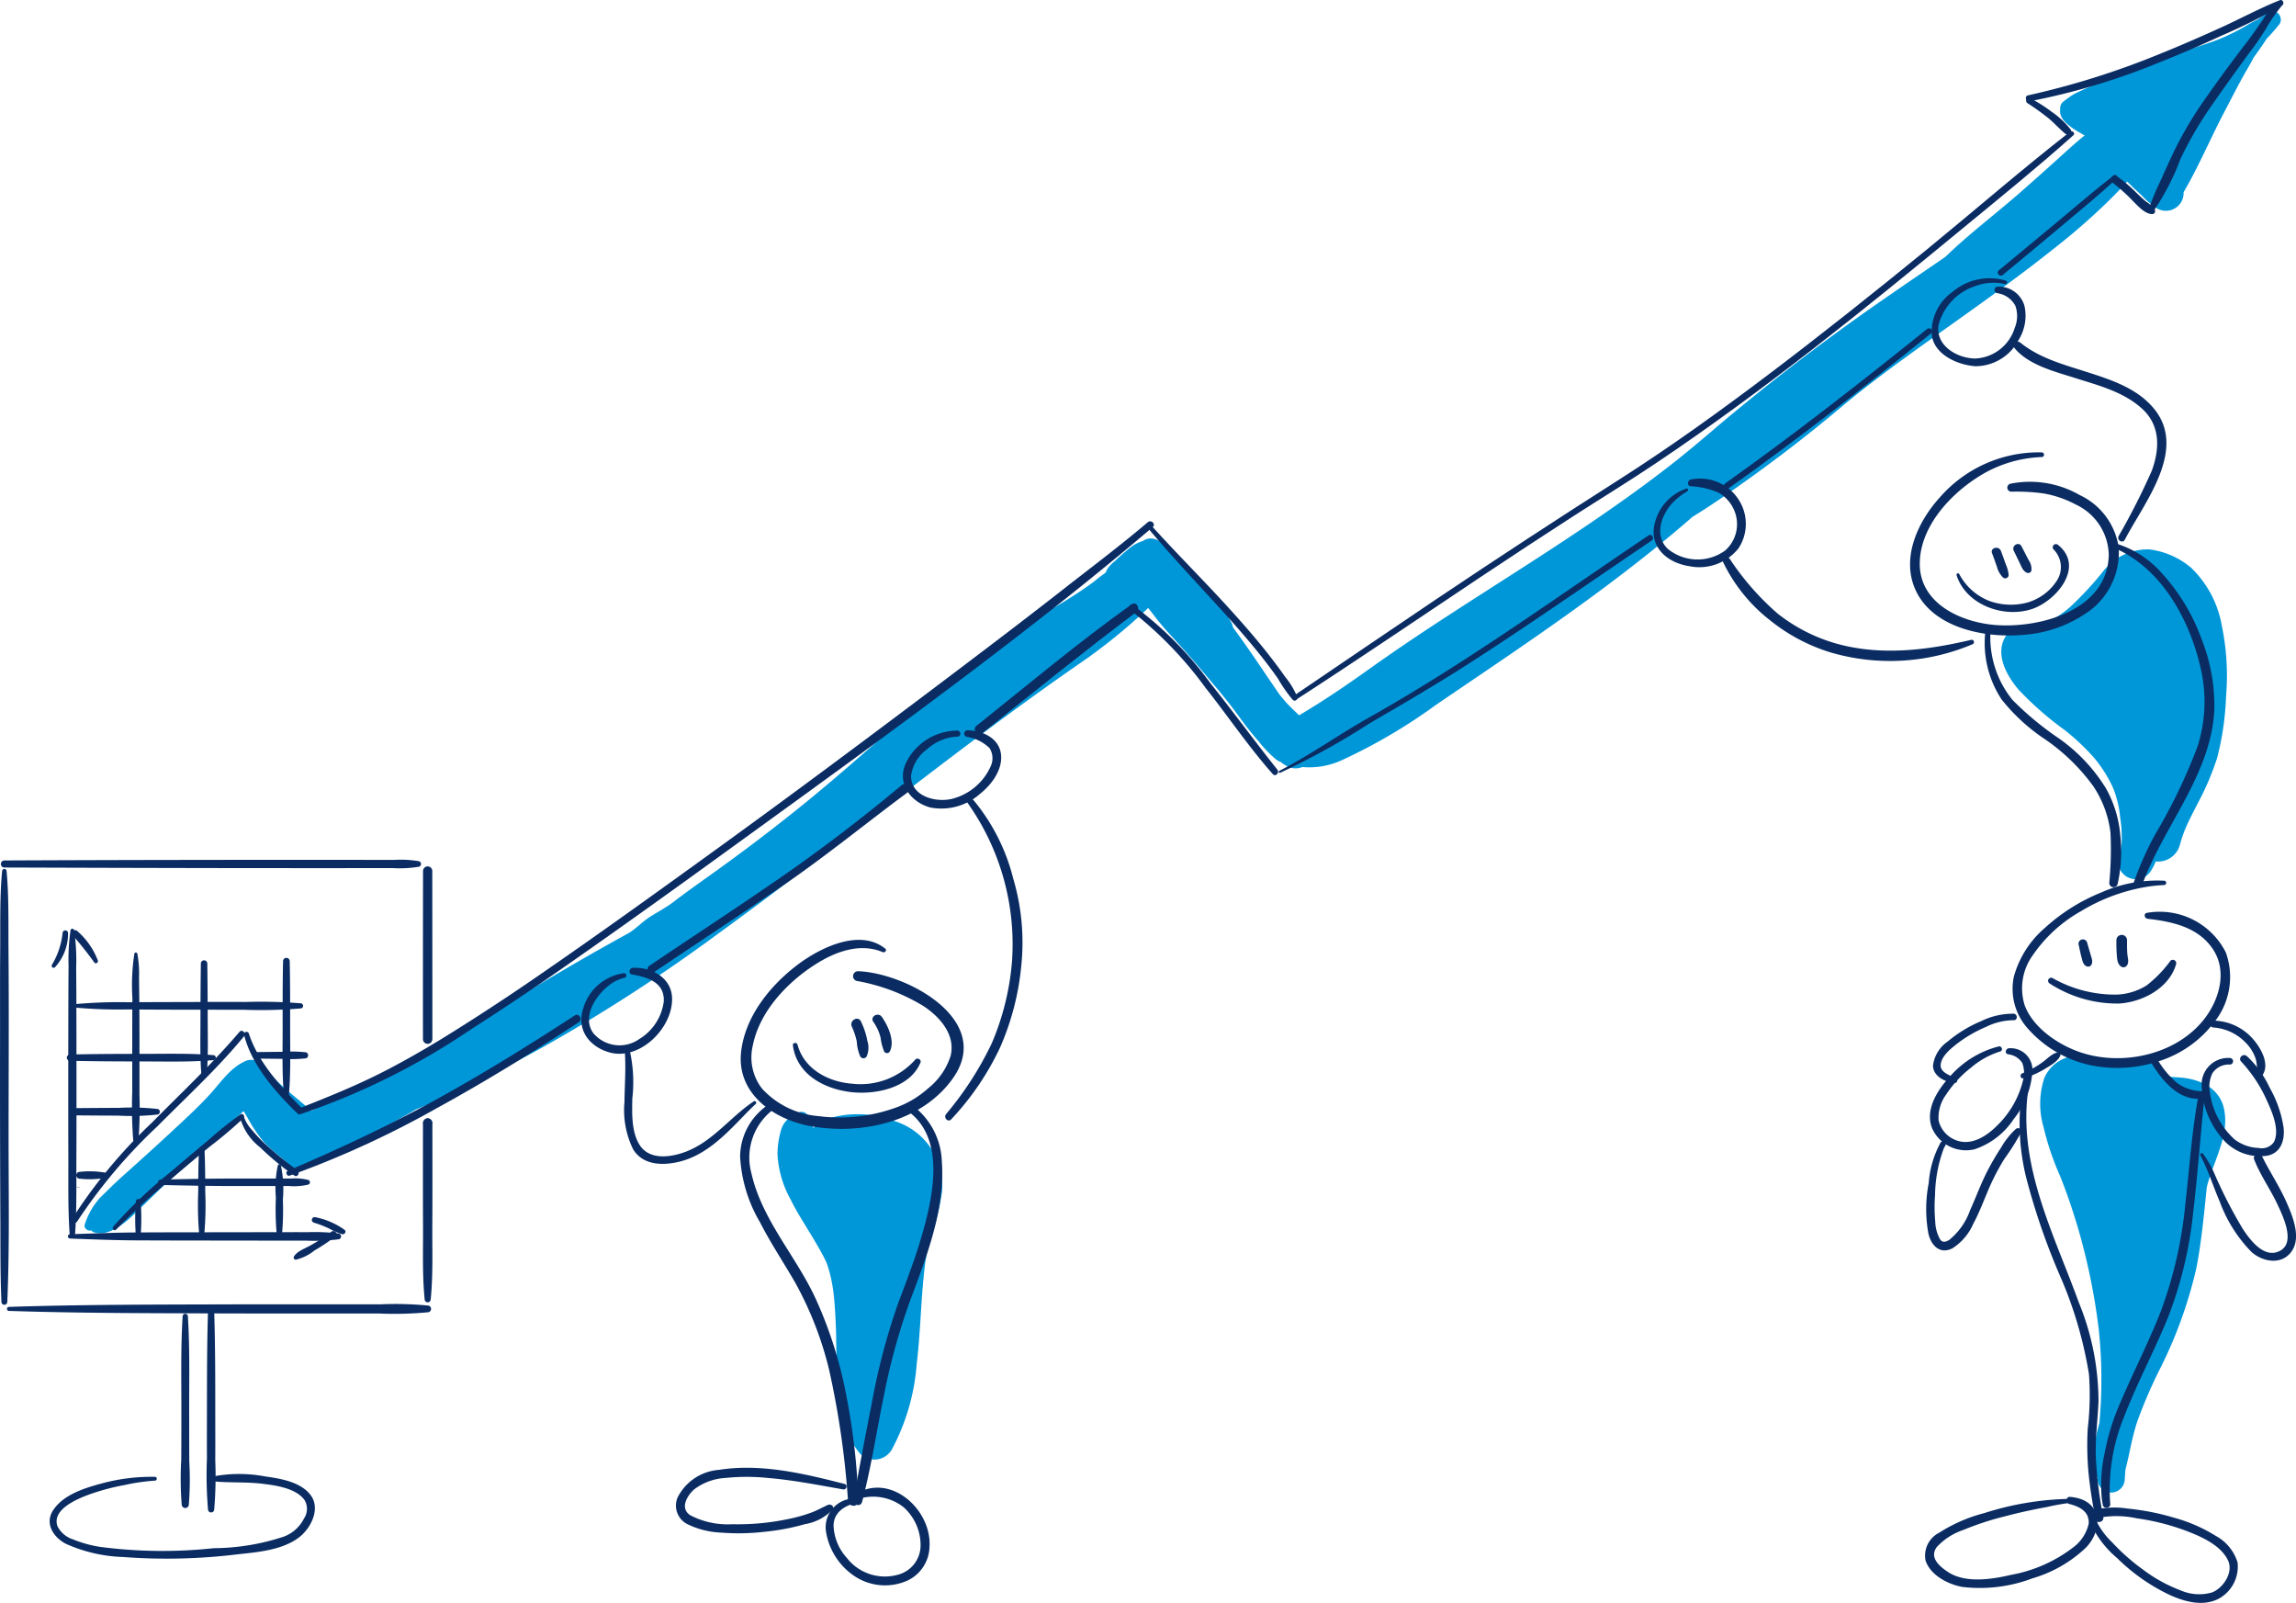 <svg xmlns="http://www.w3.org/2000/svg" xmlns:xlink="http://www.w3.org/1999/xlink" width="217.17" height="151.577" viewBox="0 0 217.17 151.577">
  <defs>
    <clipPath id="clip-path">
      <rect id="Rectangle_50" data-name="Rectangle 50" width="217.17" height="151.577" fill="none"/>
    </clipPath>
  </defs>
  <g id="Group_33" data-name="Group 33" clip-path="url(#clip-path)">
    <path id="Path_657" data-name="Path 657" d="M1877.471,2666.948a6.436,6.436,0,0,0-3.164-2.365,9.8,9.8,0,0,0-6.107-.4,4.693,4.693,0,0,0-1.767.992,1.122,1.122,0,0,0-.166-.406,1.783,1.783,0,0,1-.238-.579.749.749,0,0,0-1.087-.446,6.74,6.74,0,0,0-.676.421,2.14,2.14,0,0,0-.9,1.291,8.089,8.089,0,0,0-.311,2.255,9.847,9.847,0,0,0,1.239,4.224c.586,1.2,1.321,2.318,2.005,3.46.336.561.674,1.121.984,1.7.141.262.273.53.4.8.052.136.1.275.145.414a12.064,12.064,0,0,1,.365,1.458c.051.262.093.526.132.79,0,.022.008.06.014.1q.029.242.053.484c.125,1.219.171,2.447.211,3.672a51.251,51.251,0,0,0,.533,7.384,7.9,7.9,0,0,0,1.744,3.793,1.914,1.914,0,0,0,2.982-.4,20.356,20.356,0,0,0,2.36-8.108c.341-2.816.388-5.658.679-8.479.033-.323.072-.645.113-.967l0-.022c0-.027.01-.068.02-.13.023-.155.049-.31.074-.464a14.877,14.877,0,0,1,.48-2,21.718,21.718,0,0,0,1.02-4.183,6.322,6.322,0,0,0-1.137-4.292" transform="translate(-1789.513 -2558.509)" fill="#0097d9"/>
    <path id="Path_658" data-name="Path 658" d="M4816.382,1322.907a9.959,9.959,0,0,0-2.916-5.567,7.548,7.548,0,0,0-3.961-1.738,5.319,5.319,0,0,0-4.355,2.068,31.679,31.679,0,0,1-3.157,3.4,10.621,10.621,0,0,1-4.146,2.208.925.925,0,0,0-1.359-.123c-1.885,1.717-.706,4.119.663,5.719a30.621,30.621,0,0,0,4.373,3.826,20.962,20.962,0,0,1,2.663,2.5c.148.167.29.339.43.514-.042-.049.166.224.189.257.1.132.187.267.277.4a12.975,12.975,0,0,1,.89,1.55l.062.135c-.008-.013.111.261.127.305.118.31.213.627.3.947.075.271.132.547.184.823.006.035.055.374.053.336.025.231.046.461.082.694.012.081.024.163.036.245-.024-.149.033.308.036.333a10.263,10.263,0,0,1,.042,1.1,4.916,4.916,0,0,1-.264,1.847,1.669,1.669,0,0,0,.776,1.886,1.691,1.691,0,0,0,2.28-.611,5.692,5.692,0,0,0,.432-.852,2.137,2.137,0,0,0,2.274-1.539c.1-.372.218-.738.348-1.1.052-.146.108-.29.166-.433-.082.21.111-.253.128-.291.33-.736.706-1.452,1.075-2.169a26.076,26.076,0,0,0,1.81-4.239,26.8,26.8,0,0,0,.846-5.807,23.2,23.2,0,0,0-.382-6.633" transform="translate(-4606.214 -1263.649)" fill="#0097d9"/>
    <path id="Path_659" data-name="Path 659" d="M4906.143,2534.394c-.476-1.8-2.23-2.6-3.925-2.761-.287-.028-.576-.042-.864-.067l-.1-.008h-.01a3.9,3.9,0,0,1-.419-.1c-.028-.009-.056-.019-.084-.029l-.036-.018c-.027-.015-.052-.034-.078-.05l-.053-.047c-.039-.038-.074-.078-.11-.118l-.042-.061c-.033-.049-.271-.533-.179-.307a1.579,1.579,0,0,0-1.9-1.1,7.265,7.265,0,0,1-3.3.2c-.511-.063-1.019-.175-1.525-.267a2.69,2.69,0,0,0-.975.007,1.08,1.08,0,0,0-.6-.085,3.511,3.511,0,0,0-2.749,2.067,7.809,7.809,0,0,0-.084,4.628,26.124,26.124,0,0,0,1.554,4.61c.617,1.526,1.136,3.063,1.615,4.637a59.513,59.513,0,0,1,2.064,9.943,45.39,45.39,0,0,1,.054,8.854,10.845,10.845,0,0,0-.407,4.553,1.245,1.245,0,0,0,.232.566c0,.053,0,.105.006.158a1.286,1.286,0,0,0,2.571.019q.027-.454.06-.908c.417-1.582.638-3.185,1.185-4.741a47.861,47.861,0,0,1,1.952-4.541,42.031,42.031,0,0,0,3.569-9.759c.326-1.656.534-3.335.717-5.012.088-.8.167-1.609.247-2.413,0-.044.009-.089.013-.133s.016-.106.024-.146c.053-.252.13-.5.208-.743.679-2.151,1.979-4.509,1.367-6.826" transform="translate(-4695.826 -2429.721)" fill="#0097d9"/>
    <path id="Path_660" data-name="Path 660" d="M409.362,27.443a.571.571,0,0,0-.338.088c-.334.2-.66.42-.981.642a7.662,7.662,0,0,0-.791.415,20.24,20.24,0,0,1-2.215,1.17c-1.432.665-3.006,1.022-4.474,1.61-1.278.512-2.559,1.03-3.83,1.563a13.293,13.293,0,0,0-3.079,1.024c-.668.256-1.346.5-2,.8-.306.142-.61.288-.915.433a10.007,10.007,0,0,0-.977.679.8.8,0,0,0-.377.808c-.128.764.559,1.334,1.177,1.774.306.218.638.4.963.591a.98.98,0,0,0,.128.062l.03.036c-.722.577-1.411,1.2-2.1,1.824q-1.963,1.783-3.958,3.532c-2.344,2.058-4.861,3.938-7.1,6.11-1.713,1.186-3.444,2.347-5.153,3.537a205.807,205.807,0,0,0-16.453,12.528c-1.271,1.089-2.546,2.169-3.857,3.21-.616.49-.939.737-1.671,1.293q-1.046.794-2.109,1.565c-2.738,1.994-5.552,3.884-8.389,5.734-5.627,3.671-11.354,7.178-16.825,11.082-2.172,1.551-4.383,3.056-6.682,4.414-.381-.38-.779-.749-1.145-1.136q-.294-.335-.583-.675l-.021-.028c-.2-.264-.381-.541-.568-.814q-.518-.754-1.029-1.513c-.951-1.407-1.909-2.8-2.916-4.165a1.1,1.1,0,0,0-.088-.335,12.932,12.932,0,0,0-1.446-2.215,20.816,20.816,0,0,0-1.745-2.225c-.527-.561-1.1-1.074-1.632-1.63a11.99,11.99,0,0,0-1.236-1.2c-.632-.5-1.443-1.093-2.265-.612l-.071.055a1.665,1.665,0,0,0-.3.1,3.542,3.542,0,0,0-.88.5,18.793,18.793,0,0,0-1.47,1.282,4.466,4.466,0,0,0-.644.631c-.113.161-.185.346-.289.512-.272.194-.545.383-.8.6-.033.028-.193.155-.246.2q-.194.147-.391.291a40.618,40.618,0,0,1-3.588,2.285,59.727,59.727,0,0,0-7.423,4.782c-5.551,4.439-10.7,9.356-16.233,13.825-2.612,2.112-5.13,4.033-7.97,6.079-1.412,1.017-2.836,2.009-4.217,3.068-.579.444-1.388.894-2.113,1.337-.753.46-1.491,1.263-2.179,1.639-3.035,1.655-6.037,3.4-9.005,5.179-2.928,1.75-5.908,3.413-8.887,5.074-2.251,1.256-4.476,2.556-6.744,3.781-1.744.942-3.518,1.874-5.323,2.714l-.063-.056c-.516-.462-1.049-.9-1.578-1.35a21.72,21.72,0,0,1-3.07-3.01,1.371,1.371,0,0,0-1.651-.207c-1.382.684-2.21,1.989-3.223,3.088-1.276,1.386-2.693,2.665-4.074,3.946s-2.8,2.551-4.211,3.814c-.731.655-1.424,1.353-2.125,2.039a7.008,7.008,0,0,0-1.409,2.477c-.134.335.261.68.578.581l.022-.007a.591.591,0,0,0,.293.194c1.478.412,2.955-.937,3.935-1.877,1.139-1.092,2.25-2.2,3.41-3.271,1.456-1.345,2.914-2.689,4.349-4.056.72-.686,1.451-1.357,2.179-2.033.081-.076.161-.152.242-.228.192.278.359.573.529.882a13.5,13.5,0,0,0,1.194,1.787c.82,1.049,2.014,1.714,2.885,2.723a1.2,1.2,0,0,0,.317.256c.141-.073.282-.143.416-.211a6.127,6.127,0,0,1,1.849-.663.539.539,0,0,1,.372.073c.1-.05.2-.1.307-.146a11.509,11.509,0,0,0,1.574-.768,17.494,17.494,0,0,0,1.528-1.182q.329-.158.654-.323c1.551-.792,3.067-1.652,4.574-2.525l.129-.075q1.529-.6,3.019-1.3c3-1.4,5.934-2.906,8.832-4.5a159.833,159.833,0,0,0,16.662-10.772c11.452-8.291,22.349-17.329,33.965-25.394a52.993,52.993,0,0,0,6.767-5.445c.659.844,1.2,1.577,2.02,2.461.909.984,1.8,1.99,2.674,3,.888,1.063,1.8,2.107,2.663,3.19.1.123.2.247.293.37-.024-.029.237.308.25.325.253.33.5.664.747,1a29.259,29.259,0,0,0,1.828,2.3A11.278,11.278,0,0,0,315,97.955a1.82,1.82,0,0,0,.665.431,2.9,2.9,0,0,0,.81.487,1.652,1.652,0,0,0,1.216-.018,7.405,7.405,0,0,0,3.8-.675,52.2,52.2,0,0,0,8.852-5.207c5.7-3.883,11.451-7.7,16.952-11.872,2.5-1.892,4.941-3.842,7.3-5.9,1.873-1.149,3.664-2.408,5.452-3.688,2.952-2.115,5.8-4.327,8.579-6.66,1.355-1.137,2.51-2.038,3.829-3.034,1.374-1.038,2.768-2.048,4.168-3.05,4.093-2.931,8.226-5.8,12.163-8.942a61.558,61.558,0,0,0,5.533-4.863q.711-.722,1.394-1.469c.1.1.206.2.308.3.375.37.763.725,1.147,1.086a6.435,6.435,0,0,0,1.4,1.165,1.672,1.672,0,0,0,2.481-1.545c1.444-2.461,2.555-5.126,3.885-7.65.691-1.311,1.35-2.636,2.094-3.919.227-.39.456-.79.666-1.2.425-.575.837-1.158,1.222-1.759a17.277,17.277,0,0,0,1.155-1.308c.464-.534-.079-1.473-.706-1.231" transform="translate(-194.513 -26.322)" fill="#0097d9"/>
    <path id="Path_661" data-name="Path 661" d="M4616.867,2704.093a9.352,9.352,0,0,0-1.121,3.832,12.817,12.817,0,0,0-.027,4.782c.268,1.137,1.093,1.981,2.278,1.379a5.219,5.219,0,0,0,1.961-2.31c.63-1.17,1.078-2.429,1.614-3.643a21.837,21.837,0,0,1,1.329-2.5,20.655,20.655,0,0,0,1.6-2.55c.13-.311-.3-.446-.5-.29a7.162,7.162,0,0,0-1.4,1.756,24.278,24.278,0,0,0-1.293,2.208c-.624,1.2-1.079,2.48-1.642,3.711a6.283,6.283,0,0,1-1.971,2.819c-.365.231-.656.275-.882-.057a3.723,3.723,0,0,1-.452-1.7,15.153,15.153,0,0,1-.016-2.478,13.169,13.169,0,0,1,.814-4.377,2.292,2.292,0,0,1,.166-.312c.188-.3-.268-.551-.463-.271" transform="translate(-4433.316 -2596.045)" fill="#0a2c62"/>
    <path id="Path_662" data-name="Path 662" d="M5272.233,2762.4c.74,1.384,1.21,2.938,1.835,4.376a13.415,13.415,0,0,0,3,4.753c1.042.928,2.818,1.268,3.764-.017.98-1.33.126-3.369-.452-4.682-.669-1.519-1.6-2.894-2.328-4.376-.2-.408-.9-.117-.739.312.577,1.492,1.544,2.832,2.219,4.285.485,1.043,1.705,3.513.287,4.335-1.486.863-2.843-.937-3.55-2a44.363,44.363,0,0,1-2.686-5.212,9.53,9.53,0,0,0-1.115-1.955c-.112-.135-.31.037-.233.18" transform="translate(-5064.106 -2653.137)" fill="#0a2c62"/>
    <path id="Path_663" data-name="Path 663" d="M1788.594,2252.416c-2.392-1.937-6.107-.109-8.186,1.435-2.655,1.973-5.086,4.954-5.454,8.344-.425,3.928,3.094,6.373,6.57,7,4.8.859,10.555-.385,13.484-4.552,3.877-5.515-4.454-9.943-9.007-10.1a.469.469,0,0,0-.124.917,18.24,18.24,0,0,1,6.314,2.371c1.563,1.03,3.054,2.7,2.588,4.7a6.4,6.4,0,0,1-2.125,3.082,9.223,9.223,0,0,1-2.94,1.784,15.662,15.662,0,0,1-7.479.845,8.106,8.106,0,0,1-5.294-2.591,4.814,4.814,0,0,1-.887-4.041c.642-3.3,3.341-6.11,6.105-7.822,1.825-1.13,4.1-1.936,6.185-1.05.195.083.448-.162.25-.323" transform="translate(-1704.858 -2162.703)" fill="#0a2c62"/>
    <path id="Path_664" data-name="Path 664" d="M1776.429,2640.446a5.959,5.959,0,0,0-2.974,5.087,13.651,13.651,0,0,0,1.88,6.216c1,1.958,2.225,3.793,3.326,5.7a33.063,33.063,0,0,1,3.209,8.236,82.475,82.475,0,0,1,1.792,12.405c.064.611.992.64.975,0a61.759,61.759,0,0,0-1.109-9.807,39.828,39.828,0,0,0-2.944-9.343c-1.856-4.011-5.064-7.42-6.058-11.817a5.684,5.684,0,0,1,2.216-6.143c.316-.227.028-.749-.311-.531" transform="translate(-1703.451 -2536.17)" fill="#0a2c62"/>
    <path id="Path_665" data-name="Path 665" d="M2050.454,2645.6c3.719,2.66,2.321,8.436,1.241,12.081-.611,2.064-1.391,4.07-2.145,6.084a61.044,61.044,0,0,0-2.495,9.454c-.608,3.034-1.174,6.08-1.721,9.125-.093.518.661.745.8.22.894-3.394,1.4-6.882,2.117-10.319a59.49,59.49,0,0,1,2.473-8.841c1.54-4.1,3.282-8.587,2.952-13.042A6.877,6.877,0,0,0,2050.8,2645c-.374-.253-.708.343-.35.6" transform="translate(-1964.592 -2540.539)" fill="#0a2c62"/>
    <path id="Path_666" data-name="Path 666" d="M1635.447,3517.779c-3.818-.978-7.922-1.96-11.877-1.33a4.777,4.777,0,0,0-3.906,2.6,1.964,1.964,0,0,0,1.024,2.581,7.9,7.9,0,0,0,3.057.75,21.1,21.1,0,0,0,4.062-.067,21.97,21.97,0,0,0,3.917-.734,4.659,4.659,0,0,0,2.6-1.375c.2-.3-.178-.56-.442-.442-.521.23-1.013.516-1.549.718a15.306,15.306,0,0,1-2.242.627,23.149,23.149,0,0,1-5.25.483,7.664,7.664,0,0,1-3.99-.854c-.97-.64-.345-1.785.362-2.431a5.382,5.382,0,0,1,2.948-1.089,19.621,19.621,0,0,1,4.06,0c2.383.2,4.736.667,7.089,1.078.332.058.479-.427.141-.513" transform="translate(-1555.568 -3377.454)" fill="#0a2c62"/>
    <path id="Path_667" data-name="Path 667" d="M1981.383,3564.961a2.722,2.722,0,0,0-2.807,3.024,6.245,6.245,0,0,0,2.712,4.313,5.207,5.207,0,0,0,5,.425,3.633,3.633,0,0,0,2.093-3.193c.229-3.456-3.589-6.989-6.917-5.039a.275.275,0,0,0,.211.5,4.67,4.67,0,0,1,4.254.789,4.809,4.809,0,0,1,1.608,3.593,2.865,2.865,0,0,1-2.176,2.8,4.559,4.559,0,0,1-4.8-1.6,4.786,4.786,0,0,1-1.254-3.045c.012-1.249,1.026-1.888,2.129-2.152a.212.212,0,0,0-.056-.415" transform="translate(-1900.463 -3423.255)" fill="#0a2c62"/>
    <path id="Path_668" data-name="Path 668" d="M2.387,2060.365q9.8.034,19.6.053l9.765.008c1.63,0,3.261,0,4.891-.007l2.447,0a11.148,11.148,0,0,0,2.519-.128.271.271,0,0,0,0-.52,10.14,10.14,0,0,0-2.3-.128l-2.447,0-4.892-.006c-3.329,0-6.658,0-9.987.008q-9.8.008-19.6.053a.337.337,0,0,0,0,.673" transform="translate(-1.98 -1978.331)" fill="#0a2c62"/>
    <path id="Path_669" data-name="Path 669" d="M.2,2081.732c-.23,2.464-.162,4.967-.182,7.441-.024,2.833-.01,5.668-.014,8.5q-.012,8.679.031,17.357c.009,2.481-.01,4.962.1,7.441a.278.278,0,0,0,.556,0c.226-5.3.116-10.635.121-15.942.005-5.785.04-11.572-.008-17.357-.021-2.474.048-4.976-.182-7.441a.209.209,0,0,0-.417,0" transform="translate(0 -1999.366)" fill="#0a2c62"/>
    <path id="Path_670" data-name="Path 670" d="M17.088,3124.823c6.716.221,13.437.215,20.157.238,3.3.011,6.6.007,9.9.007h4.933a33.521,33.521,0,0,0,4.7-.123.326.326,0,0,0,0-.624,32.041,32.041,0,0,0-4.5-.123H47.35c-3.368,0-6.737,0-10.105.007-6.719.022-13.441.017-20.157.238a.191.191,0,0,0,0,.382" transform="translate(-16.236 -3000.859)" fill="#0a2c62"/>
    <path id="Path_671" data-name="Path 671" d="M1013.426,2679.751c0,3.277-.011,6.553.007,9.83.013,2.281-.077,4.591.154,6.862a.285.285,0,0,0,.569,0c.231-2.272.141-4.581.154-6.862.018-3.277.008-6.553.007-9.83a.446.446,0,0,0-.891,0" transform="translate(-973.419 -2573.559)" fill="#0a2c62"/>
    <path id="Path_672" data-name="Path 672" d="M1014.316,2679.842a.446.446,0,0,0,0-.891.446.446,0,0,0,0,.891" transform="translate(-973.864 -2573.205)" fill="#0a2c62"/>
    <path id="Path_673" data-name="Path 673" d="M1013.527,2076.354q-.015,7.959-.009,15.918a.446.446,0,0,0,.891,0q0-7.959-.009-15.918a.437.437,0,0,0-.874,0" transform="translate(-973.512 -1993.988)" fill="#0a2c62"/>
    <path id="Path_674" data-name="Path 674" d="M184.288,2843.318l.222,0a.015.015,0,0,0,0-.03l-.222,0a.017.017,0,0,0,0,.035" transform="translate(-176.997 -2731.051)" fill="#0a2c62"/>
    <path id="Path_675" data-name="Path 675" d="M172.614,2487.491a50.032,50.032,0,0,1,7.614-9.022c2.759-2.78,5.669-5.447,8.159-8.478.242-.295-.171-.72-.424-.424-2.586,3.033-5.5,5.765-8.3,8.6a48.079,48.079,0,0,0-7.514,9.054.272.272,0,0,0,.469.274" transform="translate(-165.311 -2371.99)" fill="#0a2c62"/>
    <path id="Path_676" data-name="Path 676" d="M584.612,2471.962c.7,2.816,2.87,5.3,4.887,7.289a.328.328,0,0,0,.464-.464c-1.936-1.978-4.03-4.264-4.9-6.949a.233.233,0,0,0-.448.124" transform="translate(-561.528 -2374.111)" fill="#0a2c62"/>
    <path id="Path_677" data-name="Path 677" d="M270.458,2679.654a67.478,67.478,0,0,1,5.413-4.956q1.687-1.445,3.4-2.857a40.16,40.16,0,0,0,3.221-2.721c.177-.182-.055-.5-.276-.358a35.464,35.464,0,0,0-3.081,2.472q-1.772,1.471-3.524,2.968a43.95,43.95,0,0,0-5.433,5.176c-.158.191.1.463.277.276" transform="translate(-259.469 -2563.383)" fill="#0a2c62"/>
    <path id="Path_678" data-name="Path 678" d="M574.51,2670.274a5.394,5.394,0,0,0,1.936,2.931,24.4,24.4,0,0,0,3.221,2.656c.31.213.578-.278.289-.5a37.1,37.1,0,0,1-2.9-2.35,14.074,14.074,0,0,1-1.38-1.448,3.627,3.627,0,0,1-.808-1.342c-.047-.2-.387-.16-.363.049" transform="translate(-551.831 -2564.698)" fill="#0a2c62"/>
    <path id="Path_679" data-name="Path 679" d="M163.762,2225.082a19.178,19.178,0,0,0-.187,3.384q-.017,1.78-.02,3.56-.01,3.671-.011,7.342c0,2.373,0,4.746.008,7.119.013,2.445-.047,4.9.125,7.342a.256.256,0,0,0,.513,0c.167-2.366.112-4.749.124-7.119.013-2.447.008-4.894.009-7.342q0-3.56-.01-7.119c0-1.187-.007-2.373-.019-3.56a20.437,20.437,0,0,0-.189-3.607.179.179,0,0,0-.344,0" transform="translate(-157.089 -2137.129)" fill="#0a2c62"/>
    <path id="Path_680" data-name="Path 680" d="M163.034,2952.517c2.078.071,4.147.16,6.229.169q3.226.014,6.452.016l6.452.008,3.115,0a19.049,19.049,0,0,0,3.189-.129.282.282,0,0,0,0-.541,18.512,18.512,0,0,0-2.967-.128c-1.038-.006-2.076,0-3.115,0l-6.452.009q-3.226,0-6.452.015c-2.156.009-4.3.1-6.452.17a.2.2,0,0,0,0,.4" transform="translate(-156.411 -2835.393)" fill="#0a2c62"/>
    <path id="Path_681" data-name="Path 681" d="M124.828,2228.949a7.309,7.309,0,0,1-1.013,3.021.186.186,0,0,0,.29.224,4.692,4.692,0,0,0,1.24-3.245.259.259,0,0,0-.517,0" transform="translate(-118.908 -2140.726)" fill="#0a2c62"/>
    <path id="Path_682" data-name="Path 682" d="M171.691,2228.028a33.041,33.041,0,0,1,2.073,2.6c.126.159.377-.013.327-.19a6.961,6.961,0,0,0-1.982-2.826.3.3,0,0,0-.418.418" transform="translate(-164.831 -2139.596)" fill="#0a2c62"/>
    <path id="Path_683" data-name="Path 683" d="M747.576,2916.442a9.79,9.79,0,0,1,1.447.557,6.148,6.148,0,0,0,1.228.534c.221.049.434-.237.237-.407a7.1,7.1,0,0,0-2.771-1.2.265.265,0,0,0-.141.511" transform="translate(-717.887 -2800.822)" fill="#0a2c62"/>
    <path id="Path_684" data-name="Path 684" d="M707.316,2949.444a16.849,16.849,0,0,1-1.889,1.243c-.507.3-1.334.565-1.635,1.09a.2.2,0,0,0,.174.3,4.422,4.422,0,0,0,1.766-.872,17.36,17.36,0,0,0,2-1.345c.3-.238-.123-.654-.421-.421" transform="translate(-675.987 -2832.956)" fill="#0a2c62"/>
    <path id="Path_685" data-name="Path 685" d="M316.689,2282.181a19.721,19.721,0,0,0-.184,4.232c-.018,1.523-.014,3.047-.018,4.57,0,1.436,0,2.873,0,4.31a40.93,40.93,0,0,0,.092,4.5.252.252,0,0,0,.5,0,38.987,38.987,0,0,0,.092-4.288c0-1.508,0-3.016,0-4.524,0-1.45,0-2.9-.015-4.351q-.013-1.1-.026-2.2a10.273,10.273,0,0,0-.16-2.254.149.149,0,0,0-.285,0" transform="translate(-303.98 -2191.995)" fill="#0a2c62"/>
    <path id="Path_686" data-name="Path 686" d="M323.935,2872.326a21.472,21.472,0,0,0,0,3.337.224.224,0,0,0,.448,0,21.457,21.457,0,0,0,0-3.337.222.222,0,0,0-.443,0" transform="translate(-311.082 -2758.741)" fill="#0a2c62"/>
    <path id="Path_687" data-name="Path 687" d="M480.091,2301.141q-.035,2.614-.038,5.228c0,1.739-.055,3.494.082,5.228a.261.261,0,0,0,.521,0c.137-1.734.086-3.49.082-5.228s-.015-3.485-.038-5.228a.3.3,0,0,0-.608,0" transform="translate(-461.092 -2210.026)" fill="#0a2c62"/>
    <path id="Path_688" data-name="Path 688" d="M474.572,2747.465c-.063,1.335-.071,2.668-.073,4a30.506,30.506,0,0,0,.091,4,.241.241,0,0,0,.482,0,30.5,30.5,0,0,0,.091-4c0-1.336-.01-2.67-.073-4a.259.259,0,0,0-.517,0" transform="translate(-455.749 -2638.774)" fill="#0a2c62"/>
    <path id="Path_689" data-name="Path 689" d="M677.1,2295.25c-.049,2.178-.041,4.356-.04,6.535,0,2.116-.069,4.26.144,6.368a.211.211,0,0,0,.421,0c.213-2.108.143-4.252.144-6.368,0-2.179.009-4.357-.04-6.535a.315.315,0,0,0-.63,0" transform="translate(-650.326 -2204.358)" fill="#0a2c62"/>
    <path id="Path_690" data-name="Path 690" d="M660.735,2789.386a10.244,10.244,0,0,0-.185,3.032,26.467,26.467,0,0,0,.06,3.237.27.27,0,0,0,.539,0,25.159,25.159,0,0,0,.063-3.031,10.923,10.923,0,0,0-.188-3.238.151.151,0,0,0-.289,0" transform="translate(-634.457 -2679.178)" fill="#0a2c62"/>
    <path id="Path_691" data-name="Path 691" d="M182.815,2806.816a8.518,8.518,0,0,0,2.512-.085.245.245,0,0,0,0-.469,8.51,8.51,0,0,0-2.512-.085.32.32,0,0,0,0,.639" transform="translate(-175.302 -2695.359)" fill="#0a2c62"/>
    <path id="Path_692" data-name="Path 692" d="M379.069,2824c2.317.054,4.63.1,6.949.1h5.2a5.67,5.67,0,0,0,1.809-.134.23.23,0,0,0,0-.44,4.968,4.968,0,0,0-1.593-.134h-5.212c-2.387,0-4.768.046-7.153.1a.25.25,0,0,0,0,.5" transform="translate(-363.874 -2711.946)" fill="#0a2c62"/>
    <path id="Path_693" data-name="Path 693" d="M165.446,2654.19c1.45.013,2.9.026,4.349.027a22.258,22.258,0,0,0,3.731-.106.271.271,0,0,0,0-.52,22.258,22.258,0,0,0-3.731-.106c-1.45,0-2.9.014-4.349.027a.339.339,0,0,0,0,.678" transform="translate(-158.601 -2548.72)" fill="#0a2c62"/>
    <path id="Path_694" data-name="Path 694" d="M160.784,2525.066c2.254.048,4.507.061,6.761.061s4.548.069,6.809-.124a.235.235,0,0,0,0-.469c-2.191-.187-4.4-.124-6.595-.124-2.326,0-4.651.011-6.976.061a.3.3,0,0,0,0,.6" transform="translate(-154.161 -2424.754)" fill="#0a2c62"/>
    <path id="Path_695" data-name="Path 695" d="M605.826,2519.7l2.447.026a13.178,13.178,0,0,0,2.3-.05.3.3,0,0,0,0-.566,13.226,13.226,0,0,0-2.3-.049l-2.447.026a.307.307,0,0,0,0,.613" transform="translate(-581.628 -2419.599)" fill="#0a2c62"/>
    <path id="Path_696" data-name="Path 696" d="M170.263,2400.709a44.756,44.756,0,0,0,5.21.2q2.735.023,5.47.024l5.471.006a45.427,45.427,0,0,0,5.429-.124.243.243,0,0,0,0-.487,47.466,47.466,0,0,0-5.211-.124c-1.823-.017-3.647,0-5.47.005s-3.647.007-5.471.022a46.721,46.721,0,0,0-5.429.2.135.135,0,0,0,0,.27" transform="translate(-163.417 -2305.454)" fill="#0a2c62"/>
    <path id="Path_697" data-name="Path 697" d="M433.131,3147.829c-.186,3.008-.114,6.036-.12,9.05,0,1.494,0,2.987-.01,4.481a31.38,31.38,0,0,0,.043,4.268.337.337,0,0,0,.673,0,30.037,30.037,0,0,0,.044-4.079c-.008-1.49-.007-2.98-.01-4.47-.006-3.079.07-6.175-.121-9.249a.25.25,0,0,0-.5,0" transform="translate(-415.857 -3023.344)" fill="#0a2c62"/>
    <path id="Path_698" data-name="Path 698" d="M495.411,3135.43c-.1,3.077-.093,6.155-.1,9.234,0,1.539-.011,3.078,0,4.617a38.587,38.587,0,0,0,.1,4.837.293.293,0,0,0,.587,0,36.8,36.8,0,0,0,.1-4.617c.008-1.539,0-3.078,0-4.617,0-3.152,0-6.3-.1-9.454a.3.3,0,0,0-.6,0" transform="translate(-475.737 -3011.389)" fill="#0a2c62"/>
    <path id="Path_699" data-name="Path 699" d="M128.831,3531.209a17.907,17.907,0,0,0-5.1.649c-1.575.423-3.523,1.049-4.483,2.473-.854,1.265-.026,2.553,1.139,3.19a14.237,14.237,0,0,0,5.442,1.268,55.014,55.014,0,0,0,10.9-.26c1.9-.2,4.3-.41,5.849-1.67,1.051-.856,1.924-2.616,1.043-3.866-.908-1.287-2.861-1.617-4.3-1.814a13.273,13.273,0,0,0-4.764-.045c-.308.076-.217.5.071.525,1.462.118,2.927.025,4.392.205,1.266.156,3.2.415,4,1.563a1.633,1.633,0,0,1-.059,1.706,3.5,3.5,0,0,1-1.919,1.73,21.428,21.428,0,0,1-6.625,1.093,45.35,45.35,0,0,1-10.7-.117,11.314,11.314,0,0,1-2.65-.731,2.463,2.463,0,0,1-1.43-1.226c-.572-1.6,1.918-2.607,3.007-3.006a21.521,21.521,0,0,1,3.379-.9,18.853,18.853,0,0,1,2.825-.407.182.182,0,0,0,0-.365" transform="translate(-114.199 -3391.555)" fill="#0a2c62"/>
    <path id="Path_700" data-name="Path 700" d="M2265.509,1941.6a26.034,26.034,0,0,0,4.612-6.78,25.027,25.027,0,0,0,2.008-7.729,21.274,21.274,0,0,0-.762-8.251,18.7,18.7,0,0,0-3.686-7.333c-.069-.075-.138-.15-.209-.224-.225-.238-.647.078-.457.353a23.089,23.089,0,0,1,4.232,15.1,24.845,24.845,0,0,1-1.891,7.639,31.036,31.036,0,0,1-4.338,6.735c-.272.342.181.828.491.492" transform="translate(-2175.53 -1835.76)" fill="#0a2c62"/>
    <path id="Path_701" data-name="Path 701" d="M1508.625,2521.963c-2.208,1.472-3.841,3.752-6.368,4.741-1.425.557-3.507.878-4.447-.639-.771-1.244-.7-2.964-.676-4.368a13.493,13.493,0,0,0-.2-4.34c-.086-.262-.518-.23-.5.067.1,1.52-.027,3.058-.041,4.58a8.425,8.425,0,0,0,.82,4.5c.9,1.459,2.645,1.543,4.167,1.216,2.7-.579,4.639-2.676,6.479-4.578q.464-.479.951-.937c.127-.119-.04-.34-.187-.242" transform="translate(-1437.326 -2417.819)" fill="#0a2c62"/>
    <path id="Path_702" data-name="Path 702" d="M1397.126,2318.8a4.685,4.685,0,0,0-3.9,3.457c-.574,1.948.64,3.494,2.483,4.028,2.891.837,6.033-2.308,5.957-5.121-.052-1.942-1.946-2.946-3.708-2.872-.347.014-.457.564-.085.631,1.493.269,3.095.74,3.007,2.552a4.88,4.88,0,0,1-2.305,3.548,3.244,3.244,0,0,1-4.37-.563c-1.161-1.64.445-3.857,1.821-4.744a3.881,3.881,0,0,1,1.158-.485.221.221,0,0,0-.058-.431" transform="translate(-1338.096 -2226.775)" fill="#0a2c62"/>
    <path id="Path_703" data-name="Path 703" d="M2168.78,1749.5a5.45,5.45,0,0,0-4.859,3.008c-.932,1.919.37,3.744,2.286,4.264a5.505,5.505,0,0,0,4.7-1.294c1.106-.874,2.2-2.338,1.97-3.829s-1.81-2.164-3.159-2.179a.316.316,0,0,0-.084.619,3.941,3.941,0,0,1,2.169,1.063,1.788,1.788,0,0,1,.113,1.719,5.463,5.463,0,0,1-3.458,3.026c-1.552.486-4.1-.109-4.075-2.125a3.719,3.719,0,0,1,1.523-2.516,4.547,4.547,0,0,1,2.872-1.185.285.285,0,0,0,0-.569" transform="translate(-2078.209 -1680.412)" fill="#0a2c62"/>
    <path id="Path_704" data-name="Path 704" d="M2336.422,1457.906c4.805-3.827,9.578-7.7,14.491-11.388.433-.325.022-1.063-.432-.739-5.053,3.611-9.839,7.623-14.689,11.5-.449.359.186.984.63.63" transform="translate(-2243.443 -1388.633)" fill="#0a2c62"/>
    <path id="Path_705" data-name="Path 705" d="M2337.23,1736.8a.437.437,0,0,0,0-.873.437.437,0,0,0,0,.873" transform="translate(-2244.567 -1667.407)" fill="#0a2c62"/>
    <path id="Path_706" data-name="Path 706" d="M1552.583,1896.126c4.188-2.826,8.426-5.588,12.581-8.46,3.913-2.7,7.594-5.714,11.414-8.542a.444.444,0,1,0-.54-.7c-3.609,3.016-7.39,5.91-11.254,8.593-4.149,2.881-8.392,5.637-12.579,8.463-.4.268-.024.916.377.645" transform="translate(-1490.773 -1804.16)" fill="#0a2c62"/>
    <path id="Path_707" data-name="Path 707" d="M1552.31,2312.977a.374.374,0,0,0,0-.747.374.374,0,0,0,0,.747" transform="translate(-1490.689 -2220.959)" fill="#0a2c62"/>
    <path id="Path_708" data-name="Path 708" d="M686.511,2446.22a90.915,90.915,0,0,0,14.013-6.433c4.56-2.494,8.98-5.237,13.335-8.072.4-.262.028-.909-.377-.646-4.3,2.8-8.66,5.5-13.153,7.977-4.546,2.5-9.237,4.682-14.006,6.725-.256.11-.072.538.189.449" transform="translate(-659.113 -2335.048)" fill="#0a2c62"/>
    <path id="Path_709" data-name="Path 709" d="M711.487,1305.077a67.029,67.029,0,0,0,16.139-8.024q3.665-2.343,7.249-4.807c6.006-4.149,11.932-8.414,17.844-12.7,7.584-5.493,15.176-10.97,22.638-16.629,5.7-4.321,11.309-8.724,16.754-13.358.323-.275-.144-.736-.464-.464-2.611,2.222-5.372,4.285-8.071,6.4-3.409,2.668-6.858,5.285-10.313,7.895-7.46,5.635-14.958,11.23-22.534,16.708-5.661,4.093-11.333,8.175-17.091,12.13q-3.6,2.472-7.3,4.8c-2.284,1.443-4.612,2.814-7.018,4.044-2.59,1.324-5.279,2.4-7.98,3.471-.325.129-.2.644.148.536" transform="translate(-683.079 -1199.714)" fill="#0a2c62"/>
    <path id="Path_710" data-name="Path 710" d="M2705.306,1449.278a36.549,36.549,0,0,1,7.123,7.345c2.138,2.7,4.079,5.587,6.367,8.167.263.3.664-.13.427-.427-2.153-2.7-4.19-5.49-6.345-8.188a33.983,33.983,0,0,0-7.306-7.351c-.285-.19-.537.26-.265.454" transform="translate(-2598.408 -1391.591)" fill="#0a2c62"/>
    <path id="Path_711" data-name="Path 711" d="M2751.678,1259.082c2.278,2.706,4.714,5.269,7.091,7.887,1.192,1.313,2.357,2.651,3.465,4.036q.862,1.078,1.656,2.207a13.43,13.43,0,0,0,1.394,2,.26.26,0,0,0,.432-.252,7.326,7.326,0,0,0-1.156-1.927c-.481-.694-.991-1.369-1.511-2.035-1.127-1.445-2.333-2.826-3.561-4.186-2.456-2.72-5.067-5.3-7.522-8.019-.178-.2-.456.09-.289.289" transform="translate(-2643.012 -1209.041)" fill="#0a2c62"/>
    <path id="Path_712" data-name="Path 712" d="M4787.529,428.455q2.812-2.317,5.6-4.658c1.731-1.454,3.493-2.886,5.143-4.432.163-.153-.06-.453-.242-.314-1.761,1.344-3.437,2.8-5.139,4.218q-2.878,2.4-5.767,4.783c-.283.234.122.634.4.4" transform="translate(-4598.073 -402.475)" fill="#0a2c62"/>
    <path id="Path_713" data-name="Path 713" d="M4787.871,646.429a.285.285,0,0,0,0-.569.285.285,0,0,0,0,.569" transform="translate(-4598.615 -620.366)" fill="#0a2c62"/>
    <path id="Path_714" data-name="Path 714" d="M4130.852,801.5c6.576-4.669,12.934-9.643,19.215-14.7.286-.23-.12-.63-.4-.4-6.245,5.024-12.565,9.966-19.1,14.606-.3.212-.012.71.29.5" transform="translate(-3967.395 -755.288)" fill="#0a2c62"/>
    <path id="Path_715" data-name="Path 715" d="M3064.213,1303.775a70.493,70.493,0,0,0,8.468-4.68c3.021-1.762,6.036-3.509,8.985-5.393,5.99-3.828,11.807-7.919,17.7-11.893.3-.2.018-.7-.287-.491-5.842,3.926-11.589,7.993-17.506,11.806-2.944,1.9-5.935,3.721-8.984,5.444-2.853,1.611-5.533,3.525-8.451,5.025-.1.051-.029.226.077.183" transform="translate(-2943.14 -1230.692)" fill="#0a2c62"/>
    <path id="Path_716" data-name="Path 716" d="M3097.159,368.3c5.907-3.821,11.722-7.78,17.576-11.682q4.362-2.907,8.766-5.749c2.574-1.654,5.186-3.248,7.727-4.953,10.135-6.8,19.661-14.5,29.073-22.255,3.494-2.877,7.023-5.729,10.4-8.748.227-.2-.1-.5-.325-.326-4.589,3.586-8.993,7.415-13.5,11.1-4.891,3.992-9.83,7.928-14.866,11.737-4.618,3.492-9.319,6.888-14.2,10q-8.788,5.593-17.432,11.4c-4.488,3.017-8.954,6.067-13.432,9.1-.237.16-.018.544.226.387" transform="translate(-2974.591 -302.12)" fill="#0a2c62"/>
    <path id="Path_717" data-name="Path 717" d="M3965.366,1146.712a4.6,4.6,0,0,0-3.093,3.975c-.066,1.92,1.6,3.08,3.326,3.349a4.735,4.735,0,0,0,4.711-1.684,4.2,4.2,0,0,0,.24-4.193,4.343,4.343,0,0,0-4.789-2.3c-.286.084-.335.576,0,.629a7.535,7.535,0,0,1,2.668.612,3.461,3.461,0,0,1,1.462,1.644,3.326,3.326,0,0,1-.866,3.837,4.449,4.449,0,0,1-5.411-.176c-1.393-1.34-.516-3.465.687-4.577a6.956,6.956,0,0,1,1.171-.869c.13-.077.043-.307-.106-.25" transform="translate(-3805.868 -1100.507)" fill="#0a2c62"/>
    <path id="Path_718" data-name="Path 718" d="M4635.1,666.475a5.4,5.4,0,0,0-5.058,1.076,4.593,4.593,0,0,0-1.937,4.165c.311,1.812,2.48,2.737,4.112,2.852a4.623,4.623,0,0,0,4.111-2.52,4.315,4.315,0,0,0,.527-3.208,2.531,2.531,0,0,0-2.519-1.8.314.314,0,0,0-.083.615,2.314,2.314,0,0,1,1.747,1.2,2.915,2.915,0,0,1-.059,2.083,4.1,4.1,0,0,1-3.725,2.9c-1.726-.009-3.8-1.229-3.478-3.172a5.285,5.285,0,0,1,3.509-3.688,4.823,4.823,0,0,1,2.765-.18.165.165,0,0,0,.088-.318" transform="translate(-4445.374 -639.937)" fill="#0a2c62"/>
    <path id="Path_719" data-name="Path 719" d="M4589.4,1083.346a12.421,12.421,0,0,0-9.67,4.283c-2.04,2.253-3.627,5.644-2.312,8.647,1.616,3.689,6.57,4.638,10.154,4.332a12.079,12.079,0,0,0,6.433-2.346,6.905,6.905,0,0,0,2.67-5.891,6.51,6.51,0,0,0-3.7-4.993,9.448,9.448,0,0,0-6.567-1.065.384.384,0,0,0,.1.751,18.43,18.43,0,0,1,3.082.17,10.066,10.066,0,0,1,3.007,1.036,5.391,5.391,0,0,1,3.135,4.729c-.062,5.188-6.305,6.939-10.5,6.687-3.362-.2-7.436-2-7.376-5.89.051-3.334,2.711-6.3,5.354-8.02a11.957,11.957,0,0,1,6.194-1.987.222.222,0,0,0,0-.443" transform="translate(-4396.272 -1040.568)" fill="#0a2c62"/>
    <path id="Path_720" data-name="Path 720" d="M4756.33,1511.963a9.689,9.689,0,0,0,1.558,6.237,17.787,17.787,0,0,0,4.145,3.789,18.733,18.733,0,0,1,4.523,4.408,10.013,10.013,0,0,1,1.63,4.408,33.063,33.063,0,0,1-.113,4.737.4.4,0,0,0,.789.107,14.12,14.12,0,0,0,.247-4.658,10.913,10.913,0,0,0-1.36-4.4,16.1,16.1,0,0,0-4.428-4.7,29.217,29.217,0,0,1-4.4-3.644,9.388,9.388,0,0,1-2.1-6.116c0-.057,0-.113,0-.17a.244.244,0,0,0-.487,0" transform="translate(-4568.563 -1452.056)" fill="#0a2c62"/>
    <path id="Path_721" data-name="Path 721" d="M5067.071,1303.574c4.417,1.967,7.03,6.85,8.039,11.375a13.888,13.888,0,0,1-.312,7.335,52.1,52.1,0,0,1-4.021,8.337,31.562,31.562,0,0,0-1.985,4.451c-.174.511.618.716.8.221,2.035-5.534,6.463-10.318,6.794-16.42a17.115,17.115,0,0,0-1.239-6.836,18.559,18.559,0,0,0-3.778-6.2,9.446,9.446,0,0,0-4.117-2.694c-.253-.075-.431.322-.182.433" transform="translate(-4866.943 -1251.694)" fill="#0a2c62"/>
    <path id="Path_722" data-name="Path 722" d="M4836.666,2109.049a13.034,13.034,0,0,0-5.938,1.108,17.753,17.753,0,0,0-5.348,3.362,9.331,9.331,0,0,0-2.926,4.6,5.613,5.613,0,0,0,1.317,4.907,10.978,10.978,0,0,0,5.875,3.458,12.506,12.506,0,0,0,6.469-.351,10.542,10.542,0,0,0,5.27-3.678,6.843,6.843,0,0,0,1.122-6.611,7,7,0,0,0-7.474-3.753c-.34.07-.219.525.076.559,2.366.27,4.847.8,6.226,2.956,1.332,2.086.51,4.788-.926,6.59-2.719,3.409-7.966,4.464-11.957,2.975-1.976-.738-4.177-2.268-4.963-4.306a5.347,5.347,0,0,1,.788-4.818,13.6,13.6,0,0,1,4.523-4.116,17.524,17.524,0,0,1,5.971-2.262,14.642,14.642,0,0,1,1.9-.211.207.207,0,0,0,0-.413" transform="translate(-4631.97 -2025.766)" fill="#0a2c62"/>
    <path id="Path_723" data-name="Path 723" d="M4631.164,2506.749a9.113,9.113,0,0,0-4.7,2.945c-1.132,1.234-2.3,3.1-1.585,4.823a3.51,3.51,0,0,0,3.992,1.961,7.118,7.118,0,0,0,3.719-2.871,8.056,8.056,0,0,0,1.752-4.374,2.064,2.064,0,0,0-2.225-2.31c-.3.036-.418.485-.077.568a1.831,1.831,0,0,1,1.348.811,2.642,2.642,0,0,1,.066,1.7,8.862,8.862,0,0,1-2.415,4.206c-.975.99-2.411,1.947-3.847,1.433a2.628,2.628,0,0,1-1.711-1.884,3.666,3.666,0,0,1,.706-2.449,10.452,10.452,0,0,1,2.35-2.545,7.761,7.761,0,0,1,2.756-1.535c.315-.085.18-.54-.132-.482" transform="translate(-4442.114 -2407.795)" fill="#0a2c62"/>
    <path id="Path_724" data-name="Path 724" d="M5278.425,2527.982a2.517,2.517,0,0,0-2.675,2.727,7.955,7.955,0,0,0,1.833,4.753,4.675,4.675,0,0,0,4.277,1.775c1.362-.206,1.772-1.458,1.635-2.681a10.883,10.883,0,0,0-1.317-3.766,9.489,9.489,0,0,0-2.154-2.984c-.368-.3-.87.173-.529.529a13.26,13.26,0,0,1,2.414,3.66c.485,1.047,1.259,2.8.666,3.944a1.394,1.394,0,0,1-1.426.552,3.972,3.972,0,0,1-2.3-.82,7.337,7.337,0,0,1-2.331-4.487,2.911,2.911,0,0,1,.246-1.759,1.85,1.85,0,0,1,1.662-.821.311.311,0,0,0,0-.621" transform="translate(-5067.5 -2427.936)" fill="#0a2c62"/>
    <path id="Path_725" data-name="Path 725" d="M4639.488,2428.3a6.844,6.844,0,0,0-3.058.7,12.209,12.209,0,0,0-3.177,1.935,3.257,3.257,0,0,0-1.389,2.282c.027,1.023,1.176,1.57,2.062,1.635a.241.241,0,0,0,.121-.445c-.537-.264-1.568-.55-1.451-1.338s.908-1.425,1.484-1.886a12.593,12.593,0,0,1,2.8-1.635,5.982,5.982,0,0,1,2.612-.632c.4.02.393-.588,0-.617" transform="translate(-4449.03 -2332.442)" fill="#0a2c62"/>
    <path id="Path_726" data-name="Path 726" d="M4842.054,2523.509a8.573,8.573,0,0,0,1.994-.88c.5-.31,1.279-.722,1.486-1.3a.215.215,0,0,0-.208-.272c-.561.07-1.015.594-1.463.914a8.64,8.64,0,0,1-1.937,1.071c-.285.109-.174.559.128.465" transform="translate(-4650.643 -2421.544)" fill="#0a2c62"/>
    <path id="Path_727" data-name="Path 727" d="M5154.644,2535.763c1.049,1.707,2.765,3.771,5.045,3.259.372-.083.264-.615-.086-.636a4.179,4.179,0,0,1-2.559-.78,8.574,8.574,0,0,1-1.827-2.178c-.231-.358-.8-.032-.574.335" transform="translate(-4951.125 -2435.198)" fill="#0a2c62"/>
    <path id="Path_728" data-name="Path 728" d="M5296.413,2445.666a4.69,4.69,0,0,1,3.018,1.408,3.892,3.892,0,0,1,.935,1.448c.185.509.131,1.042.267,1.554a.242.242,0,0,0,.438.057c.7-1.094-.269-2.675-1.008-3.475a5.087,5.087,0,0,0-3.648-1.643.326.326,0,0,0,0,.652" transform="translate(-5087.046 -2348.502)" fill="#0a2c62"/>
    <path id="Path_729" data-name="Path 729" d="M4839.854,2570.364a21.491,21.491,0,0,0,.108,9.612,63.732,63.732,0,0,0,3.2,9.328,38.519,38.519,0,0,1,2.761,9.35,26.882,26.882,0,0,1-.113,5.122,27.738,27.738,0,0,0,.215,5.441c.135,1.055.319,2.1.53,3.147.1.476.816.273.725-.2a38.02,38.02,0,0,1-.7-5.559c-.081-1.816.171-3.578.245-5.384a24.668,24.668,0,0,0-1.858-9.336c-2.224-6.144-5.434-12.274-4.912-19a18.925,18.925,0,0,1,.347-2.371c.074-.357-.465-.51-.548-.151" transform="translate(-4648.336 -2468.708)" fill="#0a2c62"/>
    <path id="Path_730" data-name="Path 730" d="M5043.767,2615.3c-.651,3.431-.87,6.915-1.267,10.38a39.9,39.9,0,0,1-2.31,10.153c-1.241,3.168-2.827,6.19-4.125,9.335a21.552,21.552,0,0,0-1.192,4.059,13.986,13.986,0,0,0-.289,4.236c.028.241.067.481.11.72.072.4.747.307.7-.1a18.257,18.257,0,0,1,1.374-8.409c1.222-3.137,2.825-6.117,4.091-9.237a37.927,37.927,0,0,0,2.382-9.933c.415-3.488.661-7,1.026-10.489.022-.214.047-.428.071-.642.038-.329-.515-.4-.576-.078" transform="translate(-4835.794 -2511.864)" fill="#0a2c62"/>
    <path id="Path_731" data-name="Path 731" d="M4626.232,3586.119a28.153,28.153,0,0,0-8.791,1.355,14.743,14.743,0,0,0-4.255,1.853,2.422,2.422,0,0,0-1.284,2.644c.467,1.391,2.162,2.255,3.5,2.485a14.083,14.083,0,0,0,6.588-.809,12.372,12.372,0,0,0,5.06-2.894c1.343-1.352,1.715-3.753-.38-4.579a4.079,4.079,0,0,0-1.108-.237c-.385-.039-.456.577-.09.666.993.24,1.955.732,1.855,1.887a3.869,3.869,0,0,1-1.555,2.292,13.586,13.586,0,0,1-5.788,2.529c-1.829.428-4.323.826-5.994-.291-.87-.582-1.724-1.38-1.032-2.337a6.03,6.03,0,0,1,2.523-1.622,27.65,27.65,0,0,1,3.934-1.288c1.316-.348,2.651-.639,3.99-.883a20.685,20.685,0,0,1,2.824-.458.157.157,0,0,0,0-.313" transform="translate(-4429.768 -3444.387)" fill="#0a2c62"/>
    <path id="Path_732" data-name="Path 732" d="M5003.76,3612.831a9.26,9.26,0,0,0,2.709,3.8,18.067,18.067,0,0,0,4.947,3.481c1.426.656,3.18,1.146,4.662.384a3.452,3.452,0,0,0,1.8-3.433,4.282,4.282,0,0,0-2.051-2.509,14.871,14.871,0,0,0-3.976-1.731,23.253,23.253,0,0,0-4.4-.86,7.878,7.878,0,0,0-3.292.179c-.482.17-.279.937.212.771a9.034,9.034,0,0,1,3.972-.026,21.783,21.783,0,0,1,5.24,1.406c1.258.519,2.77,1.281,3.389,2.568.543,1.127-.443,2.612-1.5,3.033a4.407,4.407,0,0,1-3.021-.21,14.006,14.006,0,0,1-3.451-1.9,19.6,19.6,0,0,1-2.992-2.635,7.145,7.145,0,0,1-1.694-2.474.284.284,0,0,0-.548.152" transform="translate(-4806.235 -3469.31)" fill="#0a2c62"/>
    <path id="Path_733" data-name="Path 733" d="M4980.767,2251.183c.084.393.163.786.266,1.175.08.3.145.7.464.84a.343.343,0,0,0,.458-.12c.185-.307.034-.643-.057-.958-.11-.386-.225-.77-.335-1.156a.413.413,0,0,0-.8.219" transform="translate(-4784.15 -2161.829)" fill="#0a2c62"/>
    <path id="Path_734" data-name="Path 734" d="M5071.339,2240.584c0,.453,0,.905.038,1.357.033.427.043.9.435,1.151a.4.4,0,0,0,.538-.141c.2-.321.065-.659.032-1.01-.043-.45-.035-.906-.034-1.357a.5.5,0,0,0-1.008,0" transform="translate(-4871.159 -2151.673)" fill="#0a2c62"/>
    <path id="Path_735" data-name="Path 735" d="M4907.911,2301.457a11.709,11.709,0,0,0,6.536,1.9c2.217-.116,4.785-1.448,5.431-3.734a.321.321,0,0,0-.534-.311,11.626,11.626,0,0,1-2.261,2.334,5.791,5.791,0,0,1-2.769.864,11.939,11.939,0,0,1-6.111-1.554.289.289,0,0,0-.292.5" transform="translate(-4714.046 -2208.459)" fill="#0a2c62"/>
    <path id="Path_736" data-name="Path 736" d="M4772.673,1312.808c.165.423.31.852.461,1.28a2.171,2.171,0,0,0,.564,1,.323.323,0,0,0,.545-.226,3.293,3.293,0,0,0-.27-1.006c-.157-.426-.3-.856-.467-1.278-.2-.511-1.037-.291-.834.23" transform="translate(-4584.251 -1260.489)" fill="#0a2c62"/>
    <path id="Path_737" data-name="Path 737" d="M4824.307,1303.864l.56,1.151c.164.336.293.74.648.909a.319.319,0,0,0,.462-.188,1.519,1.519,0,0,0-.281-1.021c-.217-.427-.438-.853-.658-1.279-.251-.488-.968-.06-.731.428" transform="translate(-4633.832 -1251.779)" fill="#0a2c62"/>
    <path id="Path_738" data-name="Path 738" d="M4152.087,1342.833c-4.238,1-8.654,1.546-12.9.311a15.917,15.917,0,0,1-5.418-2.807,25.219,25.219,0,0,1-4.507-5.147.352.352,0,0,0-.608.355,15.489,15.489,0,0,0,4.442,5.464,17.1,17.1,0,0,0,5.7,3.016,19.992,19.992,0,0,0,13.416-.773.218.218,0,0,0-.116-.419" transform="translate(-3965.643 -1282.328)" fill="#0a2c62"/>
    <path id="Path_739" data-name="Path 739" d="M4835.753,837.418c1.806-3.479,5.935-8.475,2.788-12.362-1.561-1.927-3.988-2.735-6.266-3.467-2.207-.709-4.549-1.317-6.389-2.8a.381.381,0,0,0-.538.538c1.337,1.577,3.742,2.173,5.634,2.774,2.235.71,4.69,1.324,6.45,2.966,1.708,1.594,1.618,3.781.875,5.822a65.727,65.727,0,0,1-3.139,6.184c-.19.39.383.732.585.342" transform="translate(-4634.776 -786.377)" fill="#0a2c62"/>
    <path id="Path_740" data-name="Path 740" d="M2039.951,2441.234a6.534,6.534,0,0,1,.468,1.417,4.062,4.062,0,0,0,.328,1.4.351.351,0,0,0,.6,0,2.081,2.081,0,0,0,.067-1.488,6.979,6.979,0,0,0-.606-1.829c-.276-.576-1.129-.073-.855.5" transform="translate(-1959.377 -2344.147)" fill="#0a2c62"/>
    <path id="Path_741" data-name="Path 741" d="M2090.585,2431.575a4.452,4.452,0,0,1,.688,1.5,5.025,5.025,0,0,0,.339,1.309.307.307,0,0,0,.527,0c.518-.98-.172-2.469-.752-3.28-.345-.481-1.149-.021-.8.469" transform="translate(-2007.981 -2334.948)" fill="#0a2c62"/>
    <path id="Path_742" data-name="Path 742" d="M1899.893,2498.775c.344,2.721,2.9,4.1,5.392,4.42,2.35.3,5.677-.349,6.678-2.786.11-.268-.3-.5-.484-.282a6.931,6.931,0,0,1-5.966,2.288c-2.265-.165-4.568-1.38-5.184-3.7-.062-.235-.467-.193-.435.059" transform="translate(-1824.897 -2399.936)" fill="#0a2c62"/>
    <path id="Path_743" data-name="Path 743" d="M5058.535,420.81a15.922,15.922,0,0,1,1.944,1.751c.46.451,1.112,1.2,1.8,1.2a.274.274,0,0,0,.234-.409,2.779,2.779,0,0,0-.814-.763c-.321-.262-.621-.554-.92-.84a14.5,14.5,0,0,0-1.871-1.587c-.4-.271-.767.372-.377.645" transform="translate(-4858.7 -403.516)" fill="#0a2c62"/>
    <path id="Path_744" data-name="Path 744" d="M4855.03,234.749c.645.409,1.258.855,1.86,1.324s1.121,1.072,1.717,1.564c.266.22.736-.068.512-.395a8.05,8.05,0,0,0-1.754-1.644,15.5,15.5,0,0,0-2.061-1.318.272.272,0,0,0-.274.469" transform="translate(-4663.264 -224.997)" fill="#0a2c62"/>
    <path id="Path_745" data-name="Path 745" d="M4854.672,9.579A64.1,64.1,0,0,0,4866.941,5.9q2.939-1.165,5.81-2.5a56.953,56.953,0,0,0,5.787-2.877c.258-.157.087-.624-.212-.5-1.894.753-3.709,1.739-5.565,2.584-1.986.9-3.987,1.777-6.014,2.586a76.142,76.142,0,0,1-12.229,3.823c-.373.08-.211.631.156.566" transform="translate(-4662.69 -0.001)" fill="#0a2c62"/>
    <path id="Path_746" data-name="Path 746" d="M5162.665,7.818a4.289,4.289,0,0,0-1.437,1.492c-.507.736-1,1.465-1.547,2.173q-1.932,2.5-3.75,5.094a35.911,35.911,0,0,0-3.1,5.161c-.429.892-.841,1.794-1.237,2.7a25.058,25.058,0,0,0-1.111,2.614c-.078.254.286.491.465.271a22.635,22.635,0,0,0,2.457-4.789,35.191,35.191,0,0,1,3.02-5.162c1.161-1.672,2.352-3.323,3.553-4.965a26.162,26.162,0,0,0,1.492-2.156,15.354,15.354,0,0,1,1.439-2.114.2.2,0,0,0-.245-.317" transform="translate(-4947.17 -7.485)" fill="#0a2c62"/>
    <path id="Path_747" data-name="Path 747" d="M4688.129,1306.535c.891,2.815,4.463,4.111,7.159,3.2,2.271-.769,5-3.978,2.456-6.043a.3.3,0,0,0-.427.427,2.358,2.358,0,0,1,.249,3.02,4.976,4.976,0,0,1-2.721,1.986,6.023,6.023,0,0,1-3.562-.127,5.458,5.458,0,0,1-2.9-2.567.137.137,0,0,0-.25.105" transform="translate(-4503.068 -1252.152)" fill="#0a2c62"/>
  </g>
</svg>
